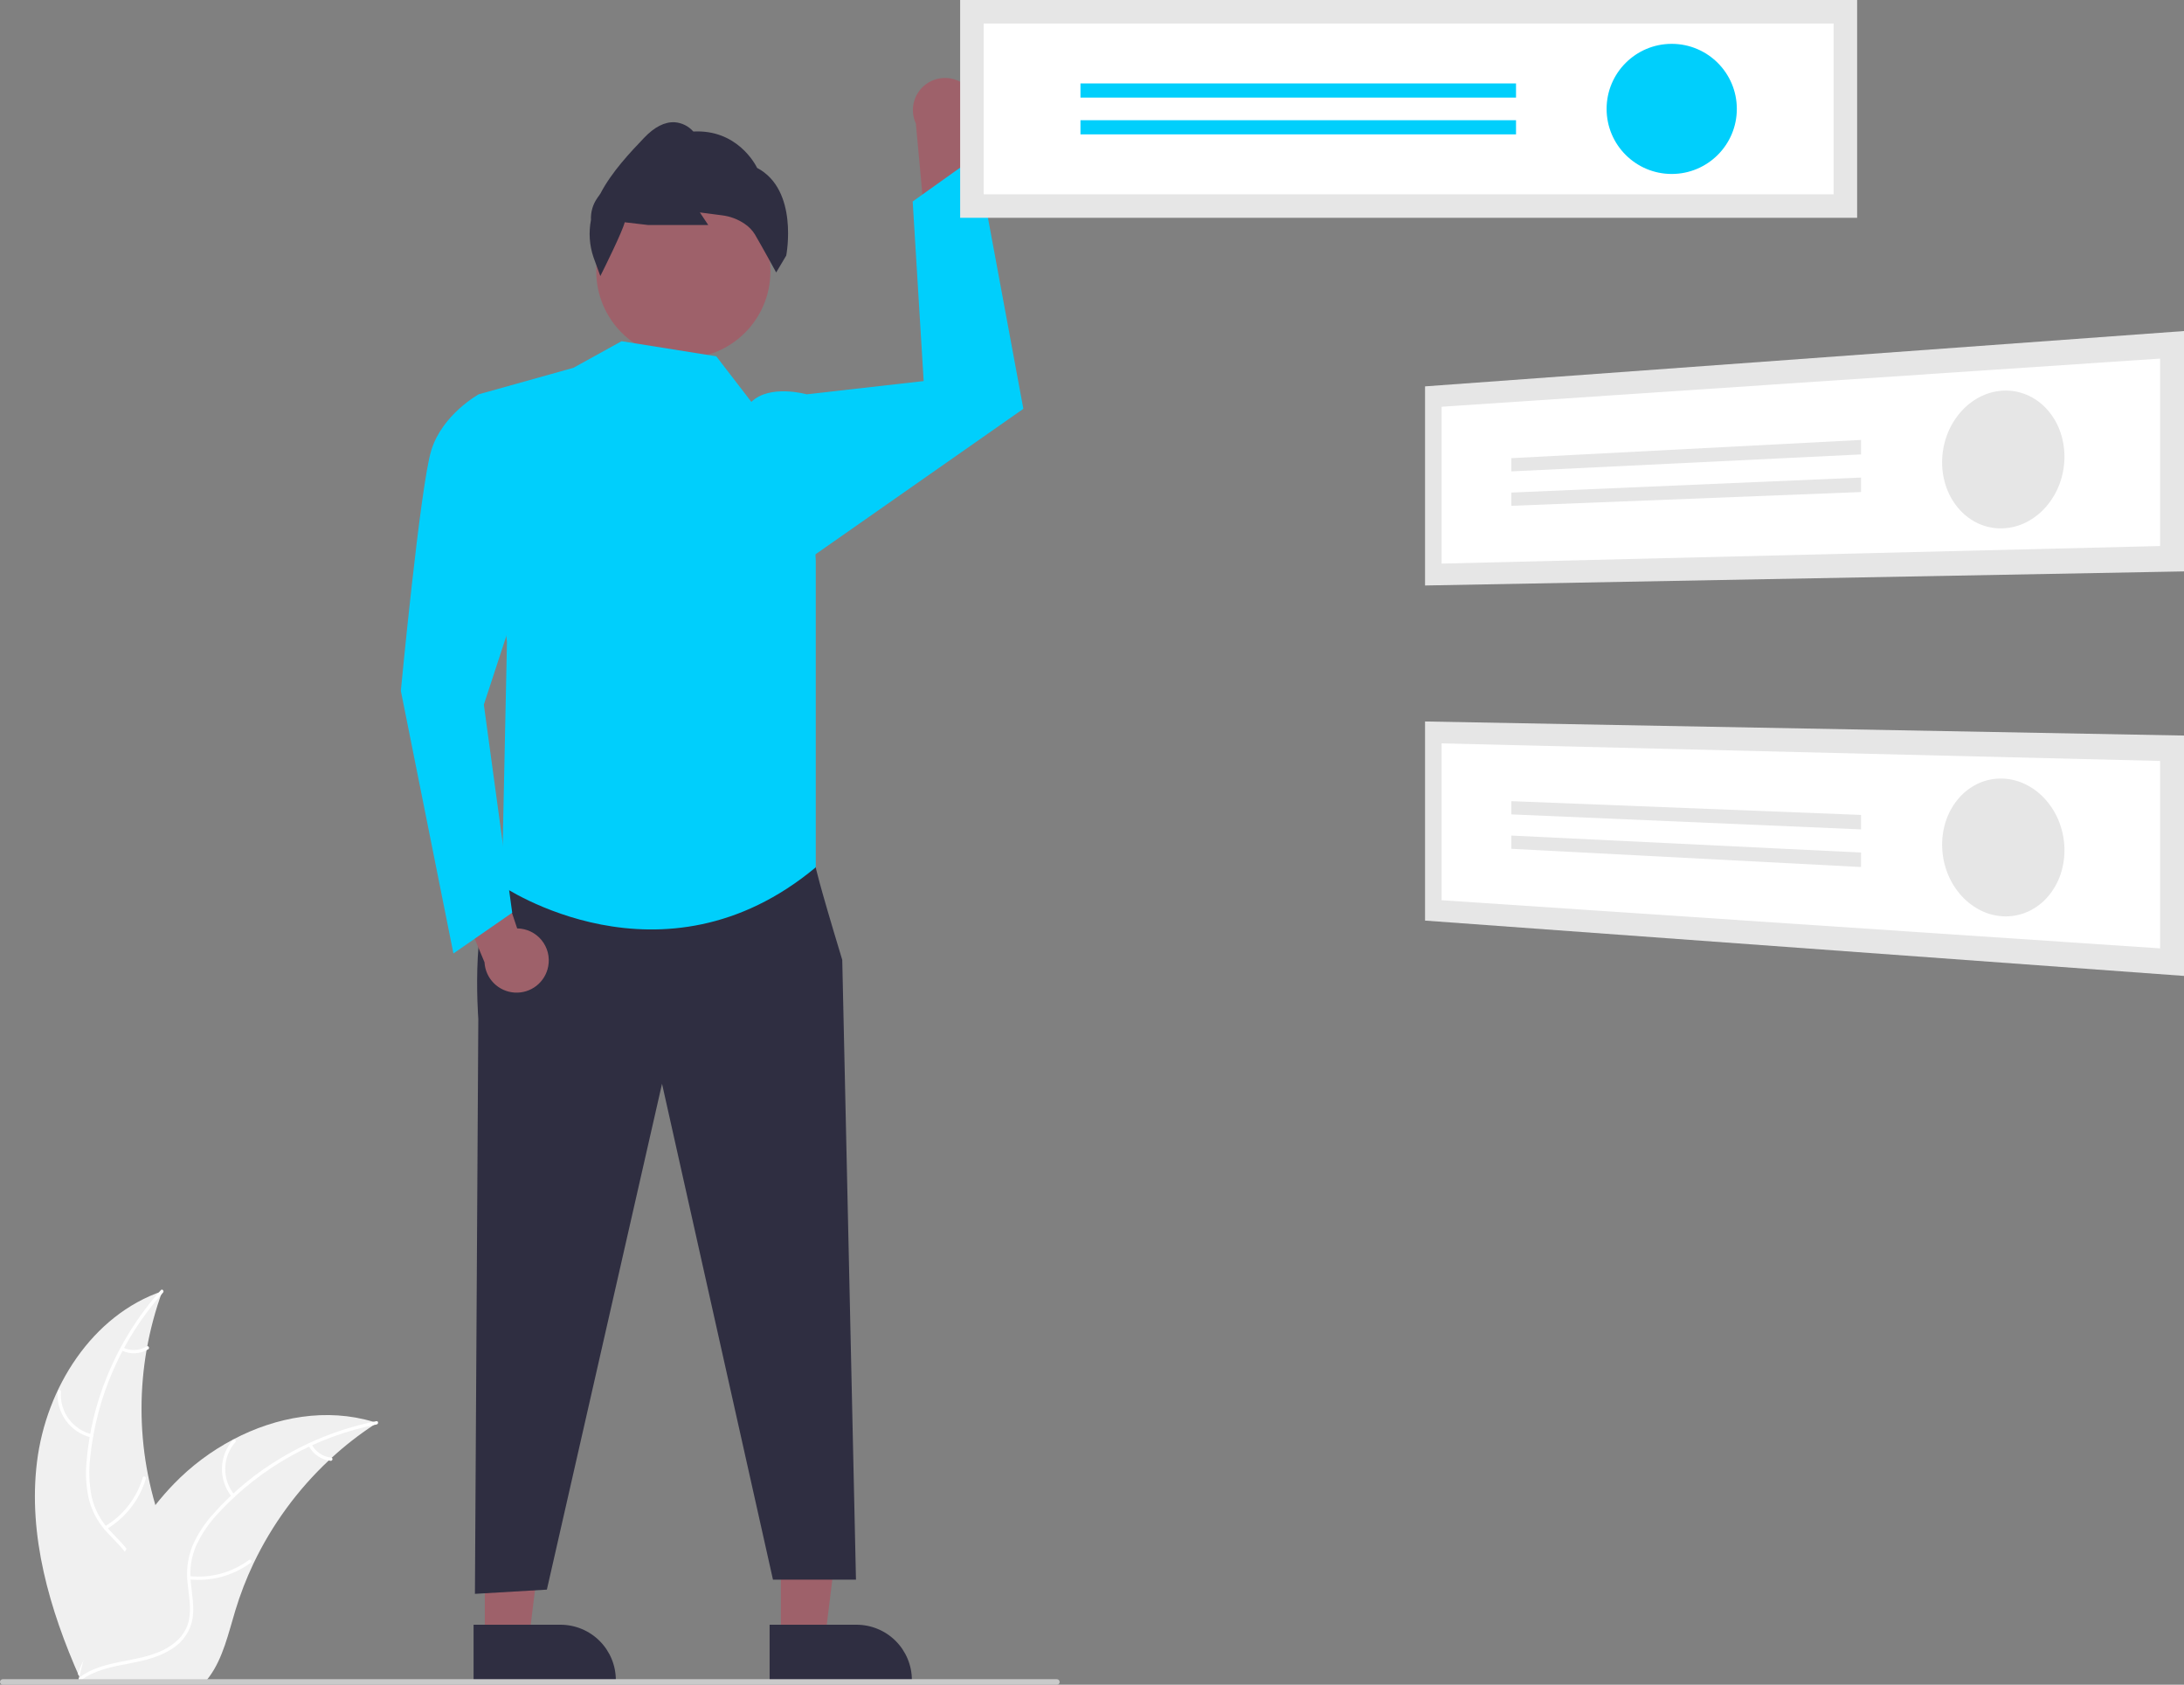 <svg width="652" height="503" viewBox="0 0 652 503" fill="none" xmlns="http://www.w3.org/2000/svg">
<rect x="0" y="0" width="652" height="503" fill="#808080" stroke="none"/>
<path d="M11.053 436.384C13.794 414.363 27.45 392.665 48.465 385.499C40.177 408.165 40.179 433.03 48.47 455.694C51.699 464.424 56.2 473.797 53.163 482.594C51.273 488.069 46.649 492.257 41.481 494.876C36.313 497.494 30.578 498.743 24.913 499.966L23.799 500.887C14.807 480.597 8.313 458.405 11.053 436.384Z" fill="#F0F0F0"/>
<path d="M48.673 385.915C36.435 399.619 28.829 416.828 26.935 435.098C26.457 439.024 26.602 443 27.363 446.881C28.227 450.637 30.082 454.094 32.735 456.892C35.156 459.55 37.94 461.989 39.673 465.19C40.535 466.841 41.038 468.656 41.15 470.515C41.261 472.374 40.978 474.236 40.319 475.979C38.789 480.363 35.775 483.936 32.705 487.328C29.297 491.094 25.698 494.952 24.249 499.945C24.073 500.55 23.145 500.242 23.32 499.638C25.84 490.951 34.278 486.017 38.302 478.193C40.18 474.542 40.968 470.303 39.208 466.449C37.669 463.079 34.799 460.562 32.325 457.891C29.697 455.2 27.768 451.906 26.707 448.298C25.75 444.469 25.453 440.504 25.827 436.575C26.529 427.715 28.619 419.021 32.023 410.81C35.856 401.418 41.268 392.75 48.026 385.182C48.444 384.714 49.089 385.45 48.673 385.915H48.673Z" fill="white"/>
<path d="M27.198 429.179C24.174 428.445 21.509 426.661 19.68 424.145C17.851 421.629 16.976 418.546 17.212 415.445C17.262 414.817 18.239 414.865 18.189 415.493C17.964 418.381 18.78 421.253 20.488 423.592C22.196 425.932 24.685 427.584 27.505 428.25C28.117 428.396 27.807 429.324 27.198 429.179Z" fill="white"/>
<path d="M31.329 455.706C36.791 452.447 40.823 447.25 42.621 441.152C42.799 440.547 43.728 440.855 43.551 441.458C41.668 447.801 37.461 453.2 31.77 456.579C31.227 456.901 30.79 456.026 31.329 455.706Z" fill="white"/>
<path d="M36.764 402.345C37.875 402.872 39.099 403.116 40.328 403.053C41.556 402.991 42.75 402.625 43.801 401.988C44.34 401.659 44.776 402.535 44.242 402.861C43.076 403.56 41.758 403.963 40.401 404.035C39.044 404.106 37.69 403.845 36.457 403.273C36.336 403.229 36.237 403.141 36.179 403.026C36.121 402.911 36.109 402.779 36.146 402.656C36.187 402.533 36.275 402.431 36.391 402.373C36.507 402.315 36.641 402.305 36.764 402.345Z" fill="white"/>
<path d="M112.521 424.831C112.191 425.046 111.86 425.261 111.53 425.483C107.104 428.392 102.922 431.655 99.025 435.24C98.719 435.512 98.413 435.793 98.116 436.074C88.82 444.811 81.227 455.198 75.724 466.706C73.539 471.287 71.706 476.027 70.24 480.887C68.216 487.597 66.556 495.034 62.55 500.524C62.139 501.101 61.692 501.652 61.212 502.174H25.01C24.928 502.133 24.845 502.1 24.762 502.059L23.317 502.125C23.375 501.869 23.441 501.605 23.499 501.349C23.532 501.2 23.573 501.052 23.606 500.903C23.631 500.804 23.656 500.705 23.672 500.614C23.68 500.581 23.689 500.548 23.697 500.524C23.713 500.433 23.738 500.35 23.755 500.268C24.118 498.79 24.493 497.313 24.878 495.835C24.878 495.827 24.878 495.827 24.886 495.819C27.852 484.568 31.783 473.466 37.276 463.313C37.441 463.008 37.606 462.694 37.788 462.389C40.289 457.826 43.159 453.475 46.37 449.38C48.135 447.143 50.012 444.997 51.995 442.95C57.127 437.67 63.058 433.23 69.571 429.792C82.555 422.941 97.587 420.316 111.464 424.501C111.819 424.608 112.166 424.716 112.521 424.831Z" fill="#F0F0F0"/>
<path d="M112.44 425.291C94.412 428.869 77.972 438.032 65.452 451.48C62.706 454.327 60.426 457.589 58.696 461.146C57.122 464.665 56.521 468.541 56.953 472.371C57.285 475.951 58.039 479.573 57.494 483.171C57.188 485.008 56.496 486.76 55.465 488.312C54.434 489.863 53.086 491.18 51.51 492.174C47.648 494.754 43.088 495.793 38.594 496.655C33.604 497.612 28.405 498.526 24.241 501.641C23.736 502.018 23.18 501.214 23.683 500.837C30.929 495.418 40.639 496.555 48.566 492.729C52.265 490.944 55.448 488.034 56.364 483.897C57.165 480.28 56.391 476.544 56.024 472.923C55.547 469.192 55.991 465.402 57.318 461.883C58.861 458.25 61.012 454.905 63.678 451.993C69.576 445.341 76.483 439.657 84.147 435.15C92.866 429.957 102.409 426.292 112.364 424.315C112.981 424.193 113.052 425.169 112.44 425.291H112.44Z" fill="white"/>
<path d="M69.228 446.913C67.256 444.507 66.203 441.48 66.258 438.37C66.314 435.261 67.473 432.272 69.529 429.938C69.947 429.467 70.699 430.094 70.28 430.565C68.361 432.735 67.282 435.519 67.237 438.415C67.191 441.311 68.183 444.127 70.033 446.356C70.434 446.841 69.628 447.395 69.228 446.913Z" fill="white"/>
<path d="M56.546 470.579C62.871 471.263 69.221 469.539 74.33 465.752C74.836 465.377 75.393 466.181 74.887 466.556C69.563 470.487 62.951 472.267 56.371 471.541C55.744 471.471 55.922 470.509 56.546 470.579Z" fill="white"/>
<path d="M93.033 431.243C93.602 432.332 94.433 433.264 95.451 433.953C96.47 434.642 97.643 435.068 98.867 435.192C99.495 435.254 99.316 436.216 98.692 436.154C97.341 436.011 96.045 435.539 94.918 434.78C93.792 434.021 92.868 432.998 92.228 431.8C92.159 431.692 92.132 431.561 92.156 431.435C92.178 431.309 92.249 431.196 92.352 431.119C92.459 431.046 92.59 431.018 92.718 431.041C92.845 431.064 92.959 431.137 93.033 431.243Z" fill="white"/>
<path d="M289.647 26.91C290.52 27.998 291.143 29.264 291.473 30.618C291.804 31.973 291.833 33.383 291.558 34.751C291.284 36.118 290.714 37.408 289.886 38.531C289.059 39.653 287.996 40.581 286.771 41.249L292.351 74.677L276.244 67.534L273.414 36.884C272.428 34.754 272.259 32.336 272.937 30.088C273.616 27.841 275.097 25.921 277.097 24.692C279.098 23.462 281.481 23.009 283.794 23.418C286.107 23.827 288.189 25.07 289.647 26.91Z" fill="#9E616A"/>
<path d="M144.738 489.386L157.908 489.385L164.174 438.616L144.735 438.617L144.738 489.386Z" fill="#9E616A"/>
<path d="M141.379 502.145L183.847 502.143V501.607C183.847 497.226 182.105 493.024 179.005 489.926C175.905 486.828 171.701 485.088 167.317 485.088H167.316L141.378 485.089L141.379 502.145Z" fill="#2F2E41"/>
<path d="M233.115 489.386L246.286 489.385L252.552 438.616L233.113 438.617L233.115 489.386Z" fill="#9E616A"/>
<path d="M229.757 502.145L272.225 502.143V501.607C272.225 497.226 270.483 493.024 267.383 489.926C264.283 486.828 260.079 485.088 255.695 485.088H255.694L229.756 485.089L229.757 502.145Z" fill="#2F2E41"/>
<path d="M238.606 252.481L243.529 258.951C243.529 258.951 243.974 261.973 251.442 286.591L255.538 471.633H230.759L197.638 323.578L163.263 474.604L141.783 475.87L142.793 304.214C142.793 304.214 140.08 268.899 149.696 262.341C159.313 255.782 238.606 252.481 238.606 252.481Z" fill="#2F2E41"/>
<path d="M204.002 106.97C189.641 106.97 178 95.336 178 80.985C178 66.634 189.641 55 204.002 55C218.362 55 230.003 66.634 230.003 80.985C230.003 95.336 218.362 106.97 204.002 106.97Z" fill="#9E616A"/>
<path d="M179.217 82.417L179.647 81.559C180.311 80.231 185.809 69.198 186.499 66.361L193.418 67.174L211.437 67.177L208.933 63.424L215.553 64.287C217.973 64.581 220.286 65.452 222.298 66.827C223.533 67.647 224.576 68.722 225.358 69.98C227.723 74.027 231.335 80.645 231.371 80.712L231.717 81.345L234.719 76.299C234.758 76.103 238.479 56.71 226.028 50.133C225.385 48.83 219.913 38.577 206.98 39.269C205.559 37.65 203.556 36.655 201.406 36.5C198.452 36.346 195.386 37.897 192.308 41.128C188.218 45.419 182.616 51.297 179.228 57.822L178.294 59.155C176.966 61.062 176.308 63.355 176.424 65.675C175.705 69.378 175.96 73.205 177.166 76.779L179.217 82.417Z" fill="#2F2E41"/>
<path d="M185.564 101.872L171.176 109.82L142.913 117.728L151.35 191.642L149.815 264.449C149.815 264.449 197.655 297.201 243.529 258.951V167.308L240.815 117.728C240.815 117.728 229.838 114.612 224.31 119.988L213.827 106.379L185.564 101.872Z" fill="#00CFFC"/>
<path d="M234.476 124.538L240.815 117.728L275.748 113.774L272.47 60.154L291.516 46.576L305.509 122.062L240.87 167.308L234.476 124.538Z" fill="#00CFFC"/>
<path d="M163.664 288.509C163.924 287.139 163.881 285.729 163.537 284.378C163.193 283.027 162.557 281.767 161.674 280.688C160.79 279.609 159.681 278.737 158.423 278.133C157.166 277.529 155.791 277.208 154.396 277.192L143.641 245.051L132.766 258.909L144.646 287.306C144.775 289.65 145.76 291.865 147.414 293.532C149.068 295.198 151.276 296.201 153.62 296.349C155.964 296.497 158.281 295.781 160.133 294.336C161.984 292.891 163.24 290.818 163.664 288.509Z" fill="#9E616A"/>
<path d="M153.531 126.189L142.913 117.728C142.913 117.728 132.056 123.713 128.753 134.444C125.449 145.174 119.667 206.256 119.667 206.256L135.36 284.673L152.91 272.509L144.446 210.384L159.313 164.985L153.531 126.189Z" fill="#00CFFC"/>
<path d="M286.64 0H554.419V65.03H286.64V0Z" fill="#E6E6E6"/>
<path d="M547.393 58.008H293.666V7.022H547.393V58.008Z" fill="white"/>
<path d="M499.066 51.939C488.331 51.939 479.629 43.243 479.629 32.515C479.629 21.787 488.331 13.091 499.066 13.091C509.8 13.091 518.503 21.787 518.503 32.515C518.503 43.243 509.8 51.939 499.066 51.939Z" fill="#00CFFC"/>
<path d="M322.556 24.914H452.586V29.137H322.556V24.914Z" fill="#00CFFC"/>
<path d="M322.556 35.893H452.586V40.116H322.556V35.893Z" fill="#00CFFC"/>
<path d="M652 98.839L425.427 115.355V174.806L652 170.602V98.839Z" fill="#E6E6E6"/>
<path d="M644.863 163.028L430.374 168.271V121.442L644.863 107.066V163.028Z" fill="white"/>
<path d="M597.787 116.643C595.31 116.803 592.899 117.501 590.72 118.688C588.535 119.882 586.597 121.479 585.008 123.395C583.357 125.378 582.064 127.633 581.186 130.058C580.26 132.61 579.788 135.305 579.79 138.019C579.781 140.693 580.253 143.346 581.186 145.852C582.051 148.179 583.348 150.322 585.008 152.169C586.602 153.944 588.547 155.369 590.72 156.355C592.939 157.35 595.355 157.828 597.787 157.753C600.275 157.674 602.715 157.047 604.933 155.918C607.179 154.77 609.182 153.197 610.828 151.286C612.556 149.289 613.913 146.999 614.834 144.524C615.811 141.91 616.311 139.142 616.308 136.352C616.319 133.604 615.819 130.877 614.834 128.311C613.925 125.941 612.564 123.77 610.827 121.918C609.173 120.153 607.164 118.758 604.932 117.826C602.672 116.892 600.227 116.487 597.787 116.643Z" fill="#E6E6E6"/>
<path d="M555.587 131.353L451.195 136.79V140.741L555.587 135.673V131.353Z" fill="#E6E6E6"/>
<path d="M555.587 142.585L451.195 147.064V151.015L555.587 146.904V142.585Z" fill="#E6E6E6"/>
<path d="M652 219.611L425.427 215.407V274.858L652 291.374V219.611Z" fill="#E6E6E6"/>
<path d="M644.863 283.146L430.374 268.77V221.946L644.863 227.189V283.146Z" fill="white"/>
<path d="M616.293 252.913C616.183 250.125 615.572 247.38 614.489 244.808C613.472 242.384 612.026 240.164 610.221 238.253C608.503 236.427 606.443 234.956 604.158 233.923C601.899 232.906 599.441 232.404 596.963 232.453C594.531 232.503 592.142 233.104 589.977 234.211C587.848 235.309 585.967 236.832 584.451 238.687C582.87 240.618 581.664 242.827 580.893 245.2C580.063 247.75 579.697 250.429 579.812 253.108C579.916 255.82 580.494 258.493 581.519 261.006C582.49 263.389 583.871 265.582 585.6 267.488C587.26 269.325 589.259 270.827 591.487 271.912C593.711 272.99 596.147 273.566 598.619 273.598C601.067 273.627 603.49 273.096 605.701 272.045C607.892 270.994 609.838 269.495 611.413 267.646C613.07 265.702 614.338 263.459 615.149 261.038C616.027 258.423 616.415 255.669 616.293 252.913Z" fill="#E6E6E6"/>
<path d="M555.587 243.309L451.195 239.198V243.15L555.587 247.628V243.309Z" fill="#E6E6E6"/>
<path d="M555.587 254.539L451.195 249.472V253.423L555.587 258.86V254.539Z" fill="#E6E6E6"/>
<path d="M0.826 503H315.518C315.737 503 315.947 502.913 316.102 502.758C316.257 502.603 316.344 502.393 316.344 502.175C316.344 501.956 316.257 501.746 316.102 501.591C315.947 501.436 315.737 501.349 315.518 501.349H0.826C0.607 501.349 0.397 501.436 0.242 501.591C0.087 501.746 0 501.956 0 502.175C0 502.393 0.087 502.603 0.242 502.758C0.397 502.913 0.607 503 0.826 503Z" fill="#CACACA"/>
</svg>
